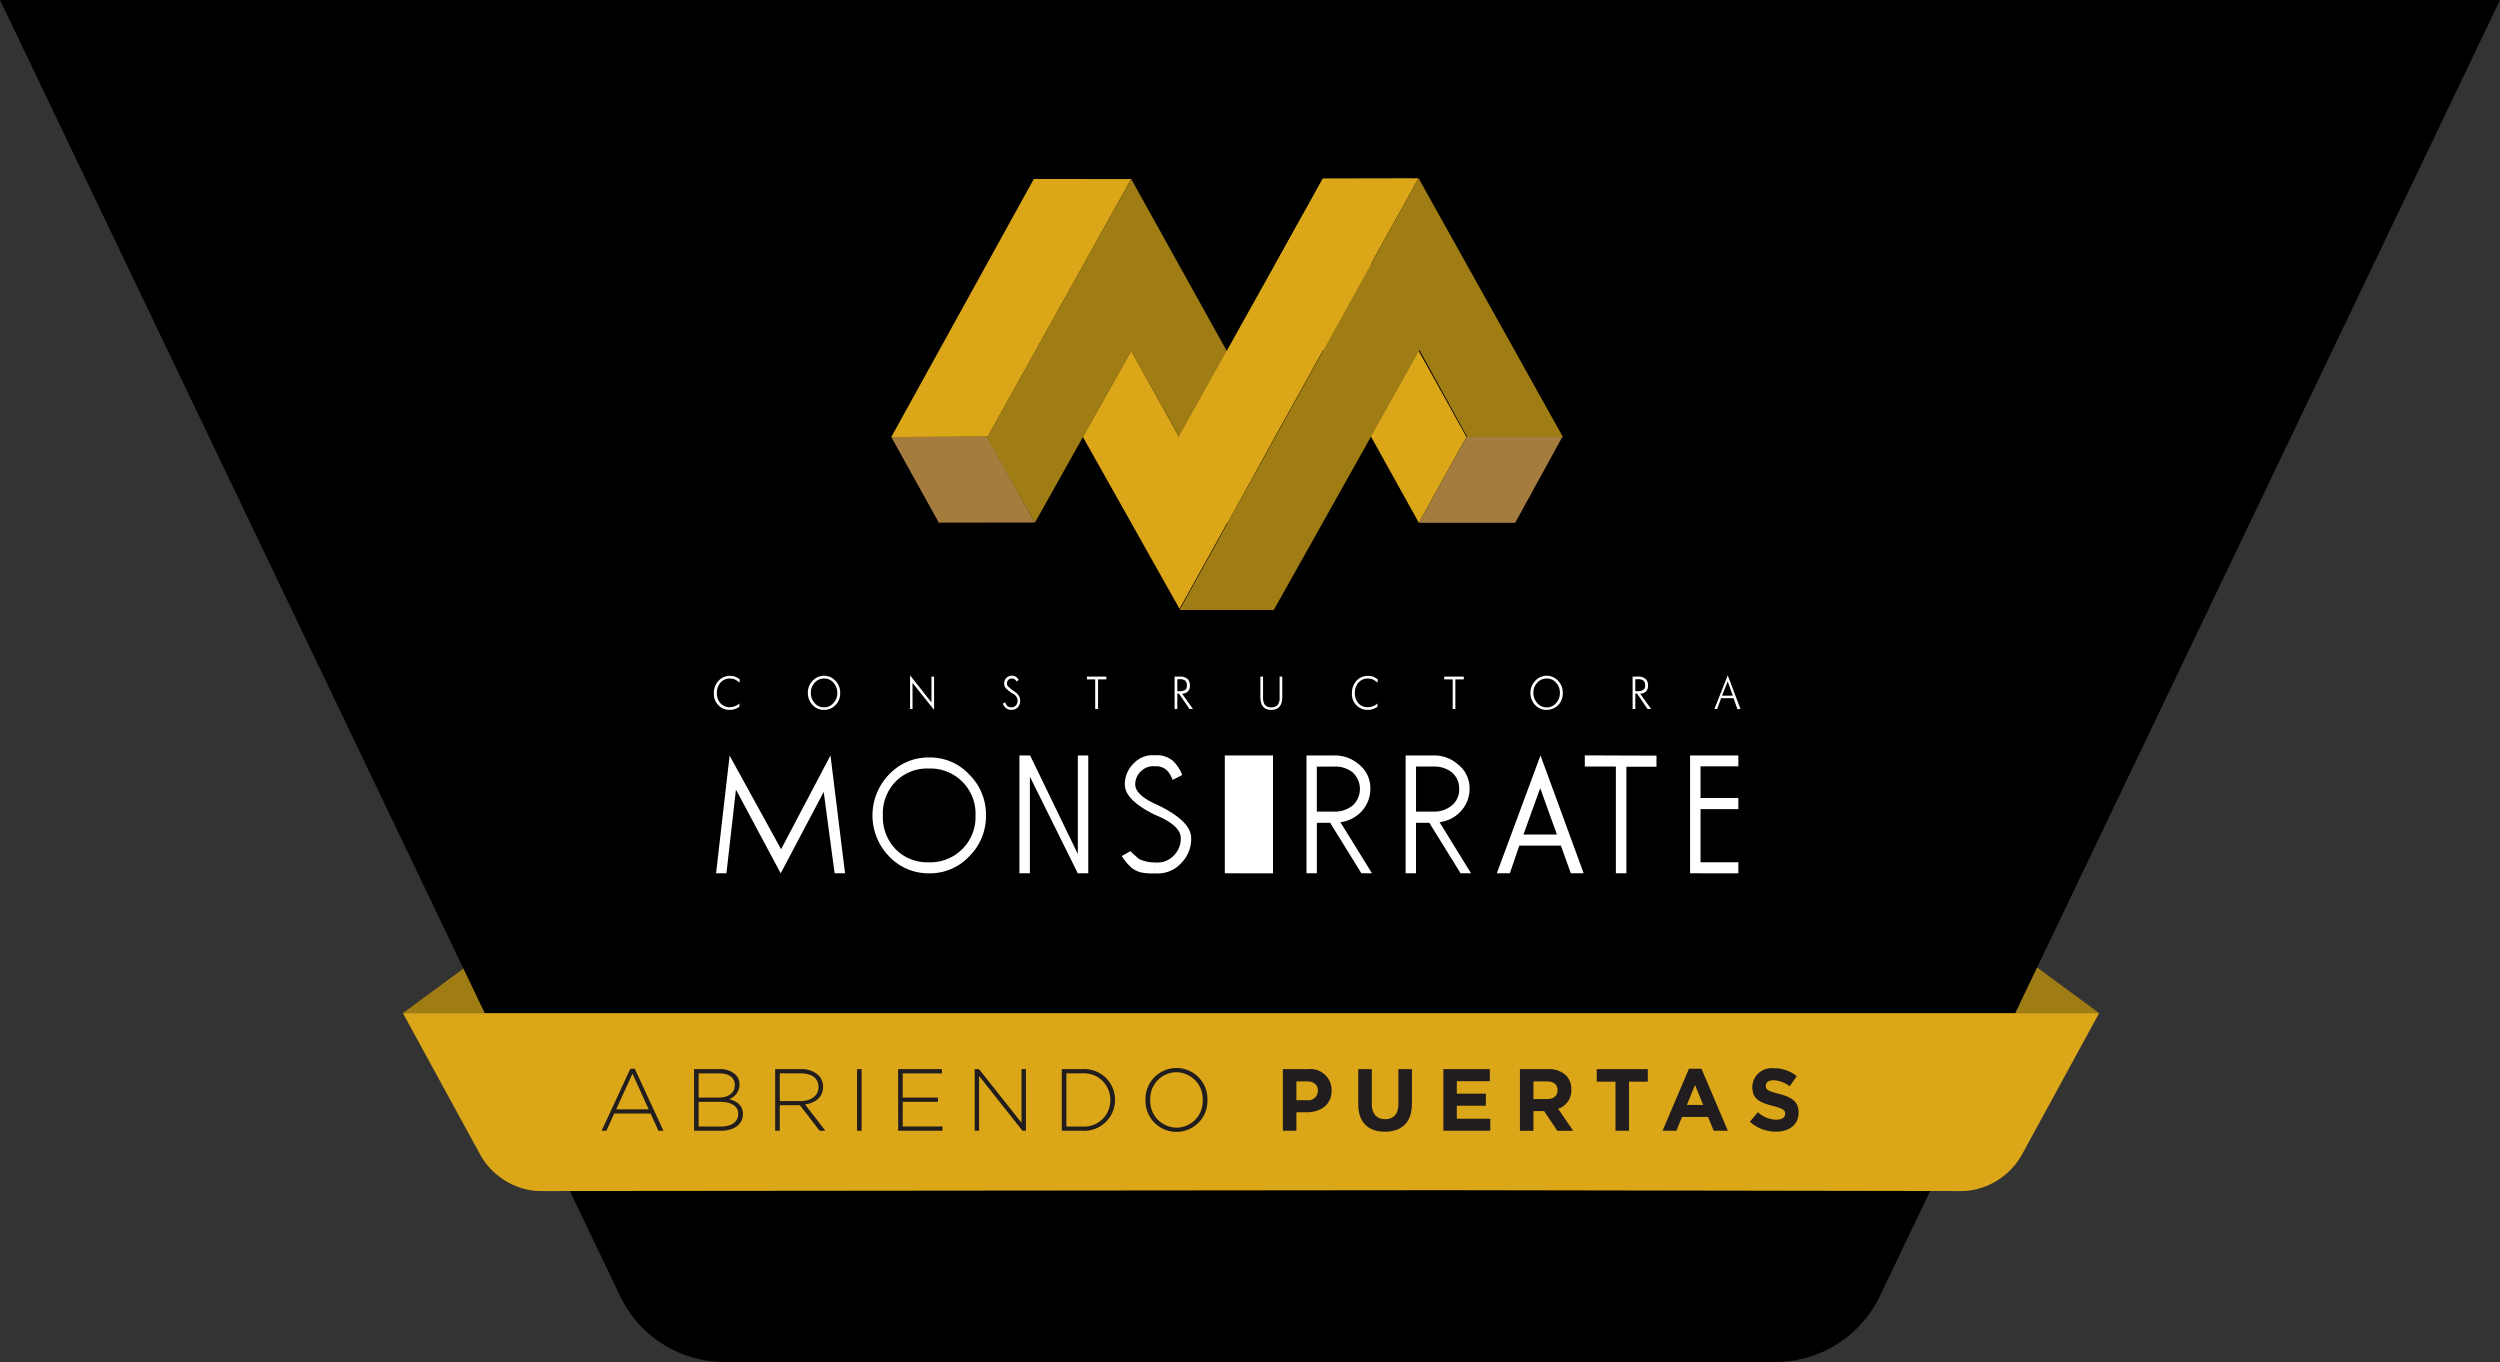 <svg xmlns="http://www.w3.org/2000/svg" width="313.756" height="170.978" viewBox="0 0 313.756 170.978">
  <rect x="0" y="0" width="313.756" height="170.978" fill="#333333" stroke="none"/>
  <g id="logo_monserrate" transform="translate(-803.122)">
    <path id="Trazado_1" data-name="Trazado 1" d="M853.687,127.147l9.67-7.118,3.847,7.117Z" fill="#a07d14"/>
    <path id="Trazado_2" data-name="Trazado 2" d="M1066.567,127.147l-9.67-7.118-3.847,7.117Z" fill="#a07d14"/>
    <path id="Trazado_3" data-name="Trazado 3" d="M1065.132,0H803.122l77.689,162.371a14.542,14.542,0,0,0,13.066,8.558c3.927.044,33.009.053,66.123.047s62.2,0,66.123-.047a14.542,14.542,0,0,0,13.066-8.558L1116.878,0Z"/>
    <g id="Grupo_51" data-name="Grupo 51">
      <path id="Trazado_4" data-name="Trazado 4" d="M914.981,54.848l12.1-.037,18.007-32.342H932.866Z" fill="#dba618"/>
      <path id="Trazado_5" data-name="Trazado 5" d="M987.165,54.842l-5.971,10.77L963.177,33.184l5.984-10.789Z" fill="#dba618"/>
      <path id="Trazado_6" data-name="Trazado 6" d="M963.082,54.842,945.092,22.469,926.959,54.994l6.059,10.582L945.092,44.04,957.2,65.723Z" fill="#a07d14"/>
      <path id="Trazado_7" data-name="Trazado 7" d="M981.157,22.371l-12,.023-18.082,32.4L945.092,44.04l-6.065,10.8,12.127,21.565Z" fill="#dba618"/>
      <path id="Trazado_8" data-name="Trazado 8" d="M981.157,22.371l-30,54.187h11.823l18.291-32.615,5.995,10.9,12.023.028Z" fill="#a07d14"/>
      <path id="Trazado_9" data-name="Trazado 9" d="M987.165,54.842h12.029l-5.913,10.77H981.194Z" fill="#a47d3e"/>
      <path id="Trazado_10" data-name="Trazado 10" d="M926.943,54.842l-11.962.006,5.961,10.744,12.077-.017Z" fill="#a47d3e"/>
      <path id="Trazado_11" data-name="Trazado 11" d="M895.917,88.711a2.377,2.377,0,0,1-.554.269,1.593,1.593,0,0,1-.678.106,1.84,1.84,0,0,1-1.384-.559,2.012,2.012,0,0,1-.588-1.5,2.206,2.206,0,0,1,.578-1.576,1.894,1.894,0,0,1,1.434-.626,2.076,2.076,0,0,1,.658.1,3.274,3.274,0,0,1,.578.327l-.021.417a3.984,3.984,0,0,0-.577-.388,1.612,1.612,0,0,0-.638-.121,1.509,1.509,0,0,0-1.178.508,1.932,1.932,0,0,0-.452,1.31,1.8,1.8,0,0,0,.452,1.291,1.553,1.553,0,0,0,1.178.487,1.835,1.835,0,0,0,1.192-.471Z" fill="#fff"/>
      <path id="Trazado_12" data-name="Trazado 12" d="M908.567,86.977a2.072,2.072,0,0,1-.583,1.508,1.962,1.962,0,0,1-1.462.606,1.884,1.884,0,0,1-1.421-.616,2.153,2.153,0,0,1-.59-1.531,2.108,2.108,0,0,1,.59-1.5,1.975,1.975,0,0,1,1.458-.637,1.917,1.917,0,0,1,1.425.647,2.119,2.119,0,0,1,.583,1.523m-2.045,1.8h0a1.5,1.5,0,0,0,1.181-.53,1.76,1.76,0,0,0,.5-1.278,1.84,1.84,0,0,0-.486-1.294,1.445,1.445,0,0,0-1.158-.518,1.54,1.54,0,0,0-1.185.518,1.8,1.8,0,0,0-.486,1.275,1.88,1.88,0,0,0,.48,1.292,1.532,1.532,0,0,0,1.154.535" fill="#fff"/>
      <path id="Trazado_13" data-name="Trazado 13" d="M920.354,89.1l-2.707-3.392V88.98h-.307V84.76l2.683,3.4V84.912h.331Z" fill="#fff"/>
      <path id="Trazado_14" data-name="Trazado 14" d="M930.689,85.522a.725.725,0,0,0-.3-.319.847.847,0,0,0-.29-.044.529.529,0,0,0-.432.168.684.684,0,0,0-.168.459.551.551,0,0,0,.168.39,6.937,6.937,0,0,0,.743.589,1.83,1.83,0,0,1,.54.5,1.108,1.108,0,0,1,.2.636,1.293,1.293,0,0,1-.29.878,1.13,1.13,0,0,1-.81.307,1,1,0,0,1-.608-.177,1.337,1.337,0,0,1-.469-.6l.307-.173a1.15,1.15,0,0,0,.27.472.76.76,0,0,0,.49.169.747.747,0,0,0,.58-.242.909.909,0,0,0,.209-.618.863.863,0,0,0-.249-.6,1.356,1.356,0,0,0-.358-.283,3.54,3.54,0,0,1-.868-.679.844.844,0,0,1-.206-.574.984.984,0,0,1,.267-.7,1.023,1.023,0,0,1,.719-.281.913.913,0,0,1,.463.127,1.125,1.125,0,0,1,.377.41Z" fill="#fff"/>
      <path id="Trazado_15" data-name="Trazado 15" d="M941.973,85.262H940.93V88.98h-.358V85.262h-1.036v-.35h2.437Z" fill="#fff"/>
      <path id="Trazado_16" data-name="Trazado 16" d="M950.536,84.912h.692a1.32,1.32,0,0,1,.989.358,1.13,1.13,0,0,1,.236.763.917.917,0,0,1-.982,1.019l1.37,1.928h-.435l-1.327-1.928h-.2V88.98h-.341Zm.6,1.833h0a1.282,1.282,0,0,0,.745-.174.554.554,0,0,0,.193-.481.893.893,0,0,0-.186-.665,1.162,1.162,0,0,0-.78-.179h-.229v1.5Z" fill="#fff"/>
      <path id="Trazado_17" data-name="Trazado 17" d="M964.051,84.912v2.552c0,1.073-.452,1.627-1.377,1.627s-1.371-.554-1.371-1.627V84.912h.334v2.67c0,.787.342,1.2,1.03,1.2a1.061,1.061,0,0,0,.776-.28,1.351,1.351,0,0,0,.274-.917v-2.67Z" fill="#fff"/>
      <path id="Trazado_18" data-name="Trazado 18" d="M975.993,88.711a2.714,2.714,0,0,1-.55.269,1.672,1.672,0,0,1-.672.106,1.872,1.872,0,0,1-1.4-.559,1.967,1.967,0,0,1-.577-1.5,2.255,2.255,0,0,1,.557-1.576,1.919,1.919,0,0,1,1.458-.626,2.054,2.054,0,0,1,.645.1,3.566,3.566,0,0,1,.574.327l-.018.417a4.2,4.2,0,0,0-.566-.388,1.747,1.747,0,0,0-.648-.121,1.507,1.507,0,0,0-1.185.508,1.913,1.913,0,0,0-.453,1.31,1.878,1.878,0,0,0,.453,1.291,1.561,1.561,0,0,0,1.185.487,1.849,1.849,0,0,0,1.2-.471Z" fill="#fff"/>
      <path id="Trazado_19" data-name="Trazado 19" d="M986.831,85.262h-1.057V88.98h-.334V85.262h-1.066v-.35h2.457Z" fill="#fff"/>
      <path id="Trazado_20" data-name="Trazado 20" d="M999.256,86.977a2.106,2.106,0,0,1-.574,1.508,1.988,1.988,0,0,1-1.472.606,1.915,1.915,0,0,1-1.428-.616,2.168,2.168,0,0,1-.587-1.531,2.086,2.086,0,0,1,.607-1.5,1.936,1.936,0,0,1,2.88.01,2.155,2.155,0,0,1,.574,1.523m-2.053,1.8h0a1.534,1.534,0,0,0,1.205-.53,1.8,1.8,0,0,0,.486-1.278,1.841,1.841,0,0,0-.482-1.294,1.5,1.5,0,0,0-1.165-.518,1.544,1.544,0,0,0-1.192.518,1.8,1.8,0,0,0-.489,1.275,1.86,1.86,0,0,0,.489,1.292,1.532,1.532,0,0,0,1.148.535" fill="#fff"/>
      <path id="Trazado_21" data-name="Trazado 21" d="M1008.014,84.912h.7a1.327,1.327,0,0,1,1,.358,1.118,1.118,0,0,1,.246.763,1.1,1.1,0,0,1-.263.751,1.017,1.017,0,0,1-.739.268l1.38,1.928h-.445l-1.313-1.928h-.22V88.98h-.341Zm.625,1.833h0a1.229,1.229,0,0,0,.726-.174.544.544,0,0,0,.225-.481.882.882,0,0,0-.208-.665,1.207,1.207,0,0,0-.784-.179h-.243v1.5Z" fill="#fff"/>
      <path id="Trazado_22" data-name="Trazado 22" d="M1020.685,87.623h-1.556l-.5,1.357h-.345l1.675-4.22,1.6,4.22-.385.019Zm-1.441-.319h1.347l-.638-1.782Z" fill="#fff"/>
      <path id="Trazado_23" data-name="Trazado 23" d="M895.485,99.1l-1.195,10.5h-1.3l1.7-14.769,6.46,11.751,6.2-11.775,1.826,14.793h-1.309L906.5,99.386l-5.4,10.217Z" fill="#fff"/>
      <path id="Trazado_24" data-name="Trazado 24" d="M926.865,102.332a7.069,7.069,0,0,1-2.1,5.137,6.714,6.714,0,0,1-5.028,2.134,6.782,6.782,0,0,1-5.04-2.134,7.377,7.377,0,0,1,0-10.267,6.759,6.759,0,0,1,5.04-2.137,6.691,6.691,0,0,1,5.028,2.137,7.06,7.06,0,0,1,2.1,5.13m-1.313,0h0a5.668,5.668,0,0,0-5.876-5.88,5.568,5.568,0,0,0-4.152,1.637,5.743,5.743,0,0,0-1.6,4.243,5.8,5.8,0,0,0,1.6,4.243,5.547,5.547,0,0,0,4.152,1.644,5.673,5.673,0,0,0,5.876-5.887" fill="#fff"/>
      <path id="Trazado_25" data-name="Trazado 25" d="M932.377,97.473V109.6h-1.313V94.81h1.34l5.988,12.37V94.81h1.31V109.6h-1.316Z" fill="#fff"/>
      <path id="Trazado_26" data-name="Trazado 26" d="M948.018,109.626a9.117,9.117,0,0,1-1.525-.1,3.07,3.07,0,0,1-1.385-.645,6.806,6.806,0,0,1-1.2-1.444l1.09-.621a10.521,10.521,0,0,0,1.083.985,4.192,4.192,0,0,0,1.938.429Zm4.6-4.442c0-1.039-.753-2.065-2.272-3.068a14.621,14.621,0,0,0-2.248-1.225c-1.755-.82-2.572-1.677-2.5-2.565a2.225,2.225,0,0,1,.81-1.609,2.109,2.109,0,0,1,1.651-.545V94.79a3.258,3.258,0,0,0-2.592.95,3.715,3.715,0,0,0-1.178,2.586c-.068,1.373,1.205,2.673,3.817,3.951,2.12.862,3.2,1.84,3.207,2.907a2.989,2.989,0,0,1-.857,2.164,2.75,2.75,0,0,1-2.053.9h-.388V109.6a2.686,2.686,0,0,0,.412.023,3.969,3.969,0,0,0,2.953-1.319,4.267,4.267,0,0,0,1.236-3.123m-2.322-7.3h0c-.078-.194-.162-.358-.24-.527a2.392,2.392,0,0,0-.611-.781,1.993,1.993,0,0,0-1.384-.4V94.79a3.1,3.1,0,0,1,2.285.713,5,5,0,0,1,1.154,1.759Z" fill="#fff"/>
      <path id="Trazado_27" data-name="Trazado 27" d="M956.838,94.81h1.309V109.6h-1.309Zm1.309,1.368h4.739V94.81h-4.739Zm0,5.371h4.739v-1.4h-4.739Zm0,8.054h4.739v-1.384h-4.739Z" fill="#fff"/>
      <path id="Trazado_28" data-name="Trazado 28" d="M971.345,103.186l3.963,6.411h-1.33l-3.919-6.33h-1.668v6.33h-1.3V94.81h3.467a4.567,4.567,0,0,1,3.145,1.151,3.752,3.752,0,0,1,1.4,2.991,4.1,4.1,0,0,1-1.1,2.874,4.328,4.328,0,0,1-2.663,1.36m-2.954-1.327h2.168a3.513,3.513,0,0,0,2.366-.8,2.828,2.828,0,0,0-.034-4.122,3.479,3.479,0,0,0-2.332-.729h-2.168Z" fill="#fff"/>
      <path id="Trazado_29" data-name="Trazado 29" d="M983.787,103.186l3.952,6.411h-1.313l-3.919-6.33h-1.674v6.33h-1.3V94.81H983a4.491,4.491,0,0,1,3.128,1.151,3.727,3.727,0,0,1,1.428,2.991,4.139,4.139,0,0,1-1.107,2.874,4.318,4.318,0,0,1-2.659,1.36m-2.954-1.327H983a3.453,3.453,0,0,0,2.359-.8,2.55,2.55,0,0,0,.891-2.1,2.622,2.622,0,0,0-.905-2.017A3.545,3.545,0,0,0,983,96.206h-2.164Z" fill="#fff"/>
      <path id="Trazado_30" data-name="Trazado 30" d="M999.019,106.126H993.8L992.61,109.6h-1.634l5.481-14.793,5.421,14.793h-1.617Zm-4.7-1.387h4.2L996.42,98.91Z" fill="#fff"/>
      <path id="Trazado_31" data-name="Trazado 31" d="M1011.015,94.834v1.392h-3.78V109.6h-1.317v-13.4h-3.9v-1.4Z" fill="#fff"/>
      <path id="Trazado_32" data-name="Trazado 32" d="M1015.231,94.81h1.313V109.6h-1.313Zm1.313,1.368h4.745V94.81h-4.745Zm0,5.371h4.745v-1.4h-4.745Zm0,8.054h4.745v-1.384h-4.745Z" fill="#fff"/>
    </g>
    <path id="Trazado_33" data-name="Trazado 33" d="M853.686,127.152l9.607,17.586a8.969,8.969,0,0,0,5.85,4.526,7.875,7.875,0,0,0,1.866.216l113.366-.108,64.881.108a7.869,7.869,0,0,0,1.866-.216,9,9,0,0,0,5.85-4.526l9.594-17.586Z" fill="#dba618"/>
    <g id="Grupo_52" data-name="Grupo 52">
      <path id="Trazado_34" data-name="Trazado 34" d="M882.233,134.125h.552l3.6,7.787h-.63l-.983-2.165h-4.562l-.983,2.165h-.6Zm2.3,5.1-2.033-4.474-2.043,4.474Z" fill="#211c1d"/>
      <path id="Trazado_35" data-name="Trazado 35" d="M890.228,134.18h3.192a2.812,2.812,0,0,1,2.011.685,1.667,1.667,0,0,1,.5,1.215v.022a1.911,1.911,0,0,1-1.315,1.834c.928.243,1.746.773,1.746,1.844v.023c0,1.292-1.1,2.109-2.773,2.109h-3.358Zm3.127,3.568c1.159,0,1.988-.564,1.988-1.591v-.022c0-.85-.7-1.425-1.934-1.425H890.8v3.038Zm.253,3.634c1.326,0,2.166-.607,2.166-1.579v-.023c0-.949-.829-1.5-2.354-1.5H890.8v3.1Z" fill="#211c1d"/>
      <path id="Trazado_36" data-name="Trazado 36" d="M900.41,134.18h3.248a3.045,3.045,0,0,1,2.176.762,2.038,2.038,0,0,1,.585,1.437v.022c0,1.292-.96,2.032-2.264,2.208l2.552,3.3h-.729l-2.463-3.2h-2.53v3.2h-.575Zm3.182,4.01c1.292,0,2.253-.652,2.253-1.767V136.4c0-1.039-.817-1.691-2.22-1.691h-2.64v3.48Z" fill="#211c1d"/>
      <path id="Trazado_37" data-name="Trazado 37" d="M910.682,134.18h.574v7.732h-.574Z" fill="#211c1d"/>
      <path id="Trazado_38" data-name="Trazado 38" d="M915.839,134.18h5.5v.53h-4.926v3.038h4.429v.53h-4.429v3.1H921.4v.53h-5.556Z" fill="#211c1d"/>
      <path id="Trazado_39" data-name="Trazado 39" d="M925.447,134.18h.542l5.335,6.727V134.18h.552v7.732h-.43L926,135.041v6.871h-.553Z" fill="#211c1d"/>
      <path id="Trazado_40" data-name="Trazado 40" d="M936.381,134.18h2.573a3.853,3.853,0,0,1,4.109,3.844v.022a3.87,3.87,0,0,1-4.109,3.866h-2.573Zm2.573,7.2a3.281,3.281,0,0,0,3.513-3.314v-.022a3.3,3.3,0,0,0-3.513-3.336h-2v6.672Z" fill="#211c1d"/>
      <path id="Trazado_41" data-name="Trazado 41" d="M946.883,138.068v-.022a3.89,3.89,0,1,1,7.777-.022c.011.011.011.011,0,.022a3.89,3.89,0,1,1-7.777.022Zm7.18,0v-.022a3.345,3.345,0,0,0-3.3-3.479,3.309,3.309,0,0,0-3.281,3.457v.022a3.346,3.346,0,0,0,3.3,3.48A3.309,3.309,0,0,0,954.063,138.068Z" fill="#211c1d"/>
      <path id="Trazado_42" data-name="Trazado 42" d="M964.122,134.18h3.159a2.649,2.649,0,0,1,2.961,2.673v.022c0,1.79-1.392,2.718-3.126,2.718h-1.293v2.319h-1.7Zm3.048,3.9a1.2,1.2,0,0,0,1.349-1.172v-.022c0-.762-.531-1.17-1.381-1.17h-1.315v2.364Z" fill="#211c1d"/>
      <path id="Trazado_43" data-name="Trazado 43" d="M973.586,138.6V134.18h1.7v4.374c0,1.26.629,1.911,1.668,1.911s1.668-.629,1.668-1.856V134.18h1.7v4.364c0,2.341-1.314,3.49-3.39,3.49S973.586,140.874,973.586,138.6Z" fill="#211c1d"/>
      <path id="Trazado_44" data-name="Trazado 44" d="M984.266,134.18H990.1v1.514h-4.143v1.568H989.6v1.513h-3.645V140.4h4.2v1.513h-5.887Z" fill="#211c1d"/>
      <path id="Trazado_45" data-name="Trazado 45" d="M993.875,134.18h3.535a3.077,3.077,0,0,1,2.253.785,2.424,2.424,0,0,1,.662,1.767v.022a2.4,2.4,0,0,1-1.656,2.4l1.889,2.761h-1.989l-1.657-2.474h-1.336v2.474h-1.7Zm3.424,3.756c.829,0,1.3-.442,1.3-1.094v-.022c0-.729-.507-1.1-1.336-1.1h-1.69v2.22Z" fill="#211c1d"/>
      <path id="Trazado_46" data-name="Trazado 46" d="M1005.869,135.748h-2.353V134.18h6.407v1.568h-2.353v6.164h-1.7Z" fill="#211c1d"/>
      <path id="Trazado_47" data-name="Trazado 47" d="M1015.09,134.125h1.569l3.314,7.787h-1.779l-.707-1.734h-3.269l-.707,1.734h-1.735Zm1.79,4.551-1.028-2.508-1.027,2.508Z" fill="#211c1d"/>
      <path id="Trazado_48" data-name="Trazado 48" d="M1022.732,140.786l1.005-1.2a3.55,3.55,0,0,0,2.309.939c.695,0,1.115-.276,1.115-.729v-.023c0-.431-.265-.651-1.558-.983-1.557-.4-2.562-.828-2.562-2.363V136.4a2.419,2.419,0,0,1,2.706-2.331,4.478,4.478,0,0,1,2.872.982l-.884,1.282a3.624,3.624,0,0,0-2.01-.762c-.651,0-.994.3-.994.674v.022c0,.508.332.674,1.668,1.016,1.569.409,2.452.972,2.452,2.32v.022c0,1.535-1.17,2.4-2.839,2.4A4.923,4.923,0,0,1,1022.732,140.786Z" fill="#211c1d"/>
    </g>
  </g>
</svg>
